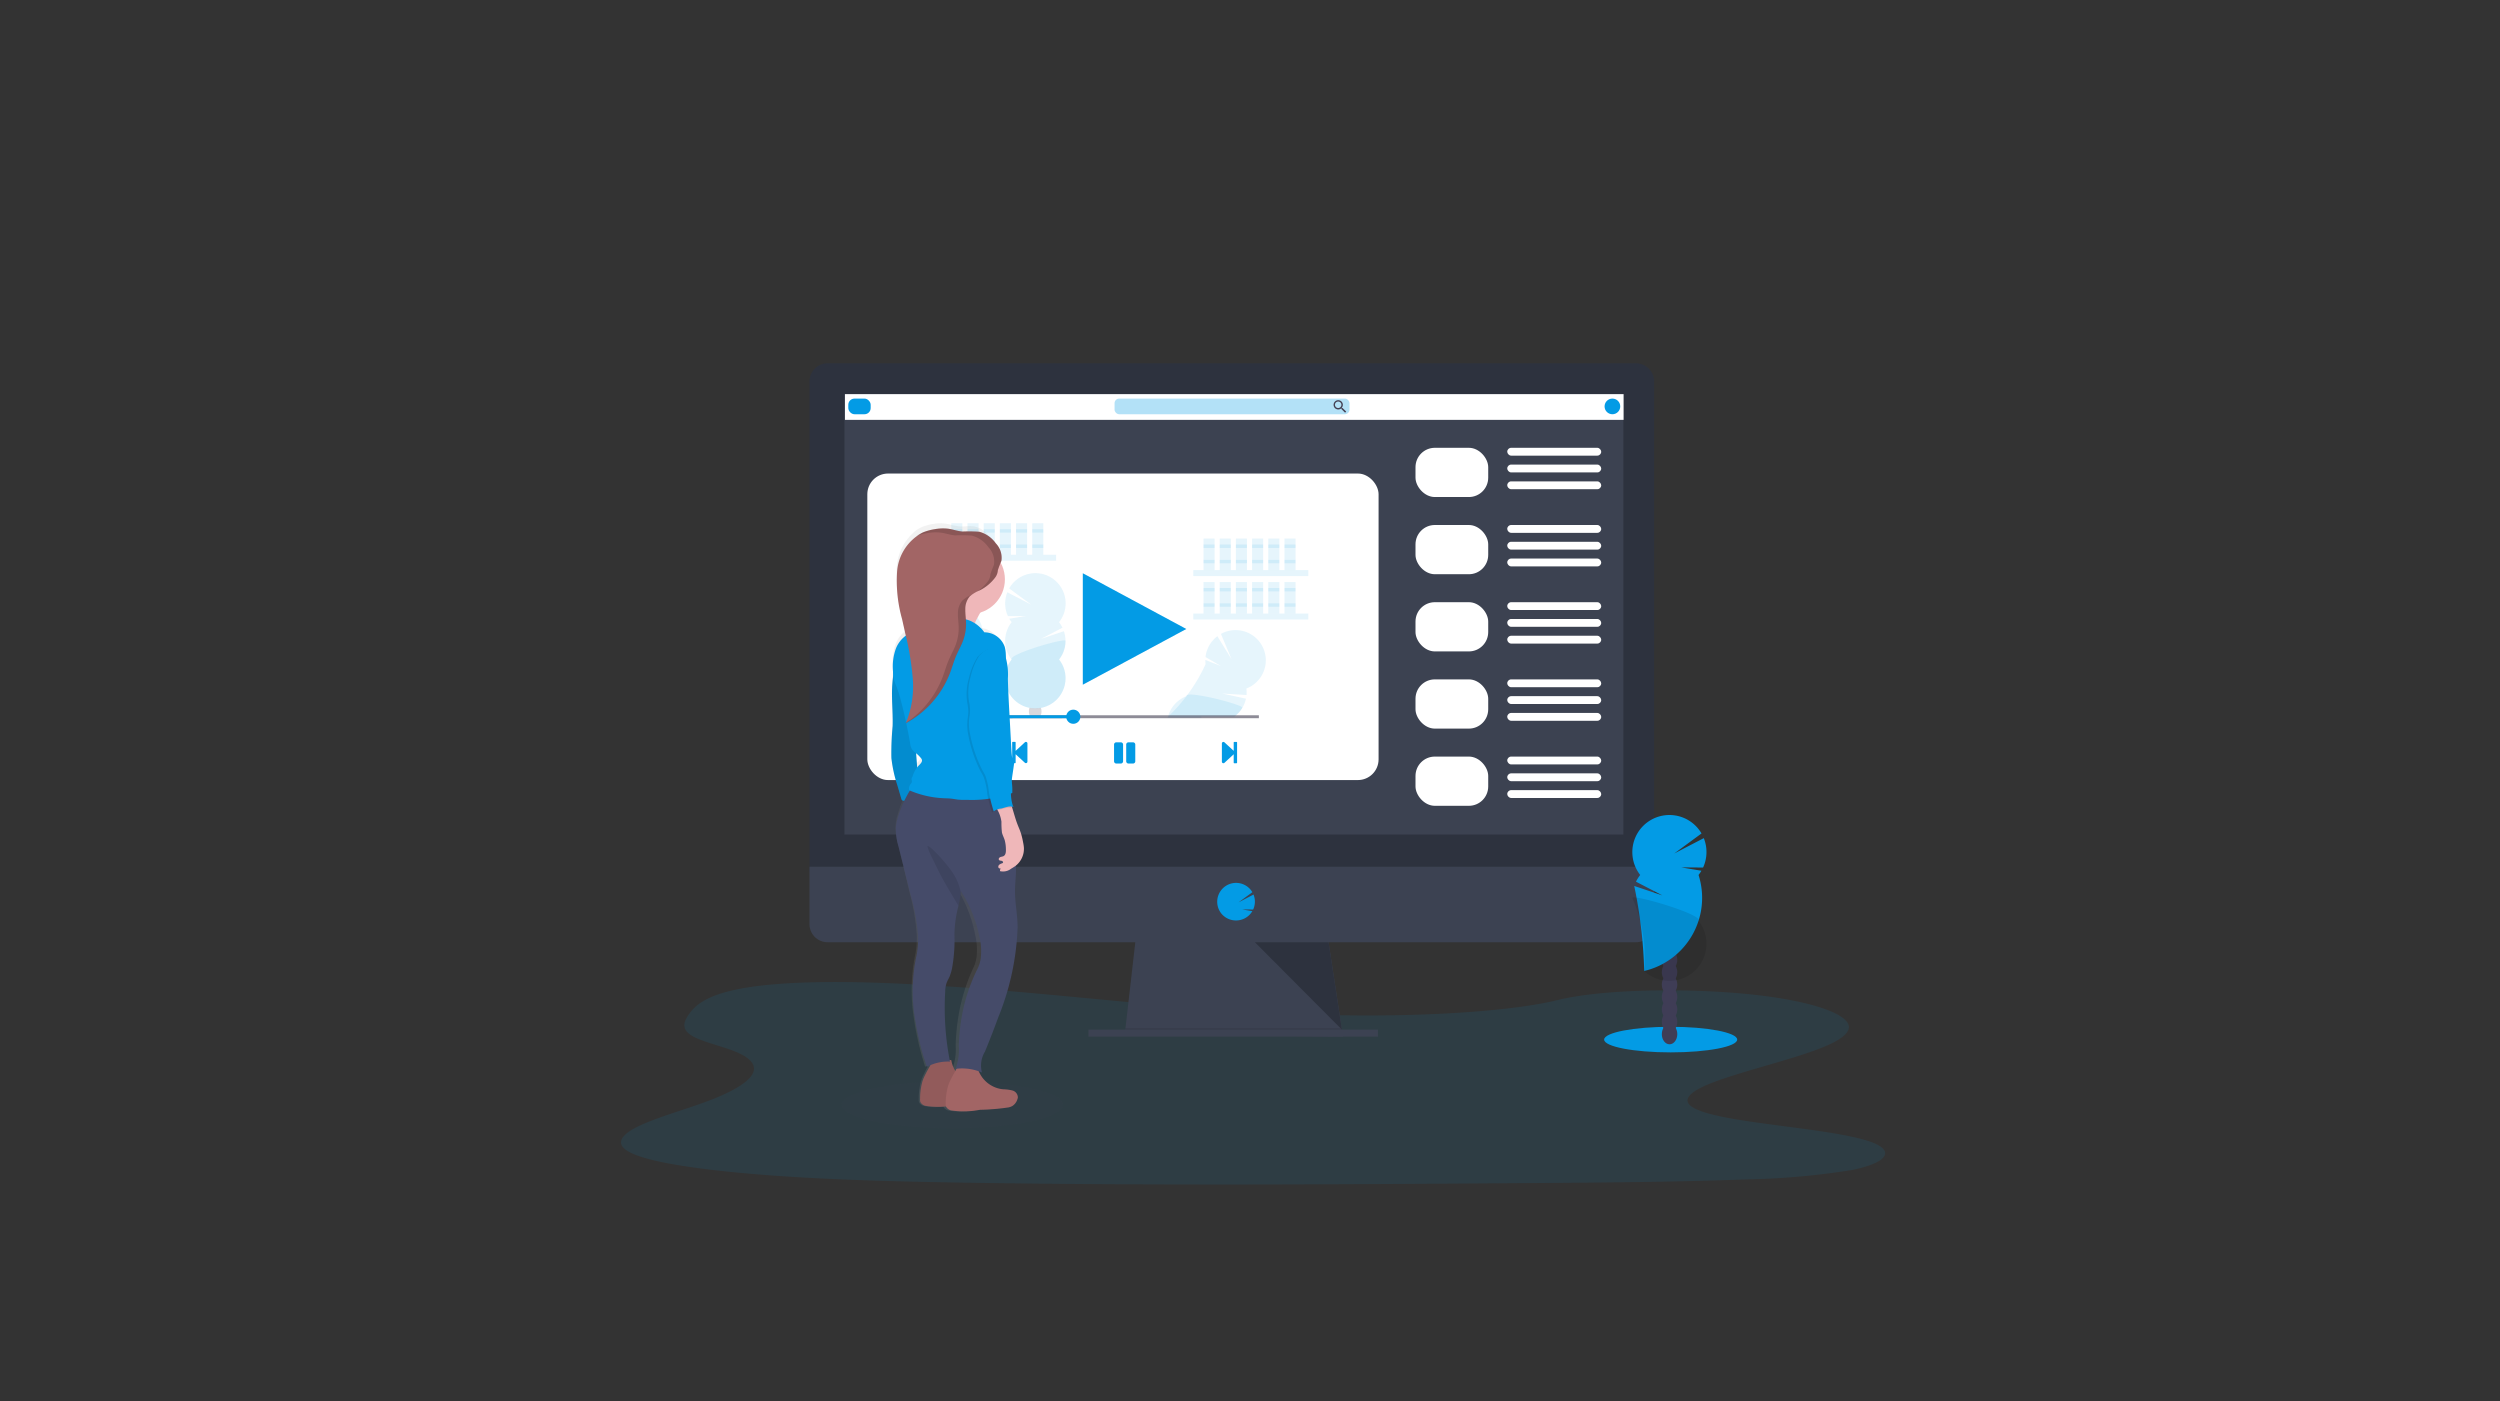 <svg xmlns="http://www.w3.org/2000/svg" id="Training" width="314" height="176" viewBox="0 0 314 176">
    <rect x="0" y="0" width="314" height="176" fill="#333333" stroke="none"/>
    <defs>
        <style>
            .cls-1{fill:none}.cls-2,.cls-7,.cls-9{fill:#039be5}.cls-14,.cls-15,.cls-2,.cls-4{opacity:.1}.cls-14,.cls-3{fill:#3c4252}.cls-5{fill:#2d323e}.cls-6{fill:#3c4251}.cls-8{fill:#fff}.cls-9{opacity:.3}.cls-10,.cls-12{fill:#444053}.cls-11,.cls-13{fill:#3f3d56}.cls-11{opacity:.2}.cls-12{opacity:.6}.cls-16{fill:url(#linear-gradient)}.cls-17{fill:#a26565}.cls-18{fill:#454b69}.cls-19{fill:#efb7b9}.cls-20{opacity:.15}
        </style>
        <linearGradient id="linear-gradient" x1=".5" x2=".5" y1="1" gradientUnits="objectBoundingBox">
            <stop offset="0" stop-color="gray" stop-opacity=".251"/>
            <stop offset=".54" stop-color="gray" stop-opacity=".122"/>
            <stop offset="1" stop-color="gray" stop-opacity=".102"/>
        </linearGradient>
    </defs>
    <path id="Surface" d="M0 0h314v176H0z" class="cls-1"/>
    <g id="Training-2" data-name="Training" transform="translate(74.999 21.091)">
        <path id="Path_4902" d="M127.253 38.418c-10.179-.084-19.874-.871-29.131-1.732s-18.428-1.814-28.362-2.27c-6.391-.293-13.7-.334-18.847.485-4.956.789-6.556 2.152-7.416 3.415-.648.951-1.029 1.951.745 2.842 1.232.618 3.42 1.137 4.933 1.729 5.262 2.06 1.546 4.6-4.162 6.611-2.67.944-5.779 1.844-7.843 2.848s-3.02 2.155-1.214 3.179 6.057 1.778 10.679 2.315c9.388 1.09 20.45 1.4 31.237 1.578 23.88.389 47.887.221 71.829.053 8.861-.063 17.759-.126 26.477-.454a94.7 94.7 0 0 0 13.349-1.169c4.461-.886 5.567-2.386 2.577-3.5-5.013-1.863-18.878-2.325-22.382-4.325-1.929-1.1.052-2.326 2.855-3.347 6.014-2.19 16.094-4.11 16.625-6.613.365-1.719-4.481-3.44-11.973-4.253-7.855-.853-18.744-.745-24.539.666-5.965 1.458-16.45 2.017-25.437 1.942z" class="cls-2" data-name="Path 4902" transform="translate(-32 68.029)"/>
        <path id="Path_4903" d="M496.58 678.536l-27.4-.351.08-.7 1.325-11.592h24.063l1.77 11.592.135.878z" class="cls-3" data-name="Path 4903" transform="translate(-402.9 -569.427)"/>
        <path id="Path_4904" d="M496.553 749.268H482.88l-13.7-.176.08-.7h27.158z" class="cls-4" data-name="Path 4904" transform="translate(-402.9 -640.335)"/>
        <path id="Rectangle_1993" d="M0 0h36.358v.878H0z" class="cls-3" data-name="Rectangle 1993" transform="translate(61.713 108.231)"/>
        <path id="Path_4905" d="M328.387 190.537a2.286 2.286 0 0 0-2.275-2.3H224.576a2.286 2.286 0 0 0-2.276 2.3v61.545h106.087z" class="cls-5" data-name="Path 4905" transform="translate(-195.627 -163.701)"/>
        <path id="Path_4906" d="M222.3 638.24v7.208a2.276 2.276 0 0 0 2.276 2.276h101.536a2.276 2.276 0 0 0 2.275-2.276v-7.208z" class="cls-3" data-name="Path 4906" transform="translate(-195.628 -550.47)"/>
        <path id="Rectangle_1994" d="M0 0h97.832v55.327H0z" class="cls-6" data-name="Rectangle 1994" transform="translate(31.063 28.403)"/>
        <path id="Path_4907" d="M589.081 657.337a2.373 2.373 0 0 0 1.866-.9 2.4 2.4 0 0 0 .184-.271l-1.3-.214 1.405.011a2.368 2.368 0 0 0 .045-1.88l-1.887.984 1.741-1.279a2.37 2.37 0 1 0-3.916 2.653 2.371 2.371 0 0 0 1.862.896z" class="cls-7" data-name="Path 4907" transform="translate(-508.838 -562.818)"/>
        <path id="Path_4908" d="M585.43 671.52l10.93 10.977-1.676-10.977z" class="cls-5" data-name="Path 4908" transform="translate(-502.815 -574.266)"/>
        <rect id="Rectangle_1995" width="64.214" height="38.5" class="cls-8" data-name="Rectangle 1995" rx="2.6" transform="translate(33.937 38.385)"/>
        <path id="Rectangle_1996" d="M0 0h97.797v3.232H0z" class="cls-8" data-name="Rectangle 1996" transform="translate(31.127 28.409)"/>
        <rect id="Rectangle_1997" width="2.81" height="1.967" class="cls-7" data-name="Rectangle 1997" rx=".78" transform="translate(31.548 28.971)"/>
        <rect id="Rectangle_1998" width="29.508" height="1.967" class="cls-9" data-name="Rectangle 1998" rx=".58" transform="translate(64.99 28.971)"/>
        <path id="Path_4909" d="M691.911 222.212h-.072l-.027-.022a.6.6 0 0 0 .141-.382.582.582 0 1 0-.58.586.6.6 0 0 0 .382-.141l.027.023v.073l.45.45.141-.141zm-.539 0a.406.406 0 1 1 .4-.4.4.4 0 0 1-.4.4z" class="cls-10" data-name="Path 4909" transform="translate(-598.289 -192.056)"/>
        <circle id="Ellipse_483" cx=".984" cy=".984" r=".984" class="cls-7" data-name="Ellipse 483" transform="translate(126.535 28.971)"/>
        <rect id="Rectangle_1999" width="9.133" height="6.183" class="cls-8" data-name="Rectangle 1999" rx="2.43" transform="translate(102.788 35.153)"/>
        <rect id="Rectangle_2000" width="11.803" height=".984" class="cls-8" data-name="Rectangle 2000" rx=".492" transform="translate(114.31 35.153)"/>
        <rect id="Rectangle_2001" width="11.803" height=".984" class="cls-8" data-name="Rectangle 2001" rx=".492" transform="translate(114.31 37.261)"/>
        <rect id="Rectangle_2002" width="11.803" height=".984" class="cls-8" data-name="Rectangle 2002" rx=".492" transform="translate(114.31 39.369)"/>
        <rect id="Rectangle_2003" width="9.133" height="6.183" class="cls-8" data-name="Rectangle 2003" rx="2.43" transform="translate(102.788 44.849)"/>
        <rect id="Rectangle_2004" width="11.803" height=".984" class="cls-8" data-name="Rectangle 2004" rx=".492" transform="translate(114.31 44.849)"/>
        <rect id="Rectangle_2005" width="11.803" height=".984" class="cls-8" data-name="Rectangle 2005" rx=".492" transform="translate(114.31 46.956)"/>
        <rect id="Rectangle_2006" width="11.803" height=".984" class="cls-8" data-name="Rectangle 2006" rx=".492" transform="translate(114.31 49.064)"/>
        <rect id="Rectangle_2007" width="9.133" height="6.183" class="cls-8" data-name="Rectangle 2007" rx="2.43" transform="translate(102.788 54.544)"/>
        <rect id="Rectangle_2008" width="11.803" height=".984" class="cls-8" data-name="Rectangle 2008" rx=".492" transform="translate(114.31 54.544)"/>
        <rect id="Rectangle_2009" width="11.803" height=".984" class="cls-8" data-name="Rectangle 2009" rx=".492" transform="translate(114.31 56.652)"/>
        <rect id="Rectangle_2010" width="11.803" height=".984" class="cls-8" data-name="Rectangle 2010" rx=".492" transform="translate(114.31 58.759)"/>
        <rect id="Rectangle_2011" width="9.133" height="6.183" class="cls-8" data-name="Rectangle 2011" rx="2.43" transform="translate(102.788 64.239)"/>
        <rect id="Rectangle_2012" width="11.803" height=".984" class="cls-8" data-name="Rectangle 2012" rx=".492" transform="translate(114.31 64.239)"/>
        <rect id="Rectangle_2013" width="11.803" height=".984" class="cls-8" data-name="Rectangle 2013" rx=".492" transform="translate(114.31 66.347)"/>
        <rect id="Rectangle_2014" width="11.803" height=".984" class="cls-8" data-name="Rectangle 2014" rx=".492" transform="translate(114.31 68.455)"/>
        <rect id="Rectangle_2015" width="9.133" height="6.183" class="cls-8" data-name="Rectangle 2015" rx="2.43" transform="translate(102.788 73.935)"/>
        <rect id="Rectangle_2016" width="11.803" height=".984" class="cls-8" data-name="Rectangle 2016" rx=".492" transform="translate(114.31 73.935)"/>
        <rect id="Rectangle_2017" width="11.803" height=".984" class="cls-8" data-name="Rectangle 2017" rx=".492" transform="translate(114.31 76.042)"/>
        <rect id="Rectangle_2018" width="11.803" height=".984" class="cls-8" data-name="Rectangle 2018" rx=".492" transform="translate(114.31 78.15)"/>
        <path id="Rectangle_2019" d="M0 0h14.449v.749H0z" class="cls-2" data-name="Rectangle 2019" transform="translate(43.2 48.588)"/>
        <path id="Rectangle_2020" d="M0 0h1.391v3.96H0z" class="cls-2" data-name="Rectangle 2020" transform="translate(44.484 44.628)"/>
        <path id="Rectangle_2021" d="M0 0h1.391v3.96H0z" class="cls-2" data-name="Rectangle 2021" transform="translate(46.517 44.628)"/>
        <path id="Rectangle_2022" d="M0 0h1.391v3.96H0z" class="cls-2" data-name="Rectangle 2022" transform="translate(48.55 44.628)"/>
        <path id="Rectangle_2023" d="M0 0h1.391v3.96H0z" class="cls-2" data-name="Rectangle 2023" transform="translate(50.583 44.628)"/>
        <path id="Rectangle_2024" d="M0 0h1.391v3.96H0z" class="cls-2" data-name="Rectangle 2024" transform="translate(52.617 44.628)"/>
        <path id="Rectangle_2025" d="M0 0h1.391v3.96H0z" class="cls-2" data-name="Rectangle 2025" transform="translate(54.651 44.628)"/>
        <path id="Rectangle_2026" d="M0 0h1.391v.429H0z" class="cls-2" data-name="Rectangle 2026" transform="translate(44.484 45.377)"/>
        <path id="Rectangle_2027" d="M0 0h1.391v.429H0z" class="cls-2" data-name="Rectangle 2027" transform="translate(46.517 45.377)"/>
        <path id="Rectangle_2028" d="M0 0h1.391v.429H0z" class="cls-2" data-name="Rectangle 2028" transform="translate(48.55 45.377)"/>
        <path id="Rectangle_2029" d="M0 0h1.391v.429H0z" class="cls-2" data-name="Rectangle 2029" transform="translate(50.583 45.377)"/>
        <path id="Rectangle_2030" d="M0 0h1.391v.429H0z" class="cls-2" data-name="Rectangle 2030" transform="translate(52.617 45.377)"/>
        <path id="Rectangle_2031" d="M0 0h1.391v.429H0z" class="cls-2" data-name="Rectangle 2031" transform="translate(54.651 45.377)"/>
        <path id="Rectangle_2032" d="M0 0h1.391v.429H0z" class="cls-2" data-name="Rectangle 2032" transform="translate(44.484 47.303)"/>
        <path id="Rectangle_2033" d="M0 0h1.391v.429H0z" class="cls-2" data-name="Rectangle 2033" transform="translate(46.517 47.303)"/>
        <path id="Rectangle_2034" d="M0 0h1.391v.429H0z" class="cls-2" data-name="Rectangle 2034" transform="translate(48.55 47.303)"/>
        <path id="Rectangle_2035" d="M0 0h1.391v.429H0z" class="cls-2" data-name="Rectangle 2035" transform="translate(50.583 47.303)"/>
        <path id="Rectangle_2036" d="M0 0h1.391v.429H0z" class="cls-2" data-name="Rectangle 2036" transform="translate(52.617 47.303)"/>
        <path id="Rectangle_2037" d="M0 0h1.391v.429H0z" class="cls-2" data-name="Rectangle 2037" transform="translate(54.651 47.303)"/>
        <path id="Rectangle_2038" d="M0 0h14.449v.749H0z" class="cls-2" data-name="Rectangle 2038" transform="translate(74.878 50.514)"/>
        <path id="Rectangle_2039" d="M0 0h1.391v3.96H0z" class="cls-2" data-name="Rectangle 2039" transform="translate(76.162 46.554)"/>
        <path id="Rectangle_2040" d="M0 0h1.391v3.96H0z" class="cls-2" data-name="Rectangle 2040" transform="translate(78.196 46.554)"/>
        <path id="Rectangle_2041" d="M0 0h1.391v3.96H0z" class="cls-2" data-name="Rectangle 2041" transform="translate(80.229 46.554)"/>
        <path id="Rectangle_2042" d="M0 0h1.391v3.96H0z" class="cls-2" data-name="Rectangle 2042" transform="translate(82.263 46.554)"/>
        <path id="Rectangle_2043" d="M0 0h1.391v3.96H0z" class="cls-2" data-name="Rectangle 2043" transform="translate(84.297 46.554)"/>
        <path id="Rectangle_2044" d="M0 0h1.391v3.96H0z" class="cls-2" data-name="Rectangle 2044" transform="translate(86.33 46.554)"/>
        <path id="Rectangle_2045" d="M0 0h1.391v.429H0z" class="cls-2" data-name="Rectangle 2045" transform="translate(76.162 47.303)"/>
        <path id="Rectangle_2046" d="M0 0h1.391v.429H0z" class="cls-2" data-name="Rectangle 2046" transform="translate(78.196 47.303)"/>
        <path id="Rectangle_2047" d="M0 0h1.391v.429H0z" class="cls-2" data-name="Rectangle 2047" transform="translate(80.229 47.303)"/>
        <path id="Rectangle_2048" d="M0 0h1.391v.429H0z" class="cls-2" data-name="Rectangle 2048" transform="translate(82.263 47.303)"/>
        <path id="Rectangle_2049" d="M0 0h1.391v.429H0z" class="cls-2" data-name="Rectangle 2049" transform="translate(84.297 47.303)"/>
        <path id="Rectangle_2050" d="M0 0h1.391v.429H0z" class="cls-2" data-name="Rectangle 2050" transform="translate(86.33 47.303)"/>
        <path id="Rectangle_2051" d="M0 0h1.391v.429H0z" class="cls-2" data-name="Rectangle 2051" transform="translate(76.162 49.23)"/>
        <path id="Rectangle_2052" d="M0 0h1.391v.429H0z" class="cls-2" data-name="Rectangle 2052" transform="translate(78.196 49.23)"/>
        <path id="Rectangle_2053" d="M0 0h1.391v.429H0z" class="cls-2" data-name="Rectangle 2053" transform="translate(80.229 49.23)"/>
        <path id="Rectangle_2054" d="M0 0h1.391v.429H0z" class="cls-2" data-name="Rectangle 2054" transform="translate(82.263 49.23)"/>
        <path id="Rectangle_2055" d="M0 0h1.391v.429H0z" class="cls-2" data-name="Rectangle 2055" transform="translate(84.297 49.23)"/>
        <path id="Rectangle_2056" d="M0 0h1.391v.429H0z" class="cls-2" data-name="Rectangle 2056" transform="translate(86.33 49.23)"/>
        <path id="Rectangle_2057" d="M0 0h14.449v.749H0z" class="cls-2" data-name="Rectangle 2057" transform="translate(74.878 55.972)"/>
        <path id="Rectangle_2058" d="M0 0h1.391v3.96H0z" class="cls-2" data-name="Rectangle 2058" transform="translate(76.162 52.012)"/>
        <path id="Rectangle_2059" d="M0 0h1.391v3.96H0z" class="cls-2" data-name="Rectangle 2059" transform="translate(78.196 52.012)"/>
        <path id="Rectangle_2060" d="M0 0h1.391v3.96H0z" class="cls-2" data-name="Rectangle 2060" transform="translate(80.229 52.012)"/>
        <path id="Rectangle_2061" d="M0 0h1.391v3.96H0z" class="cls-2" data-name="Rectangle 2061" transform="translate(82.263 52.012)"/>
        <path id="Rectangle_2062" d="M0 0h1.391v3.96H0z" class="cls-2" data-name="Rectangle 2062" transform="translate(84.297 52.012)"/>
        <path id="Rectangle_2063" d="M0 0h1.391v3.96H0z" class="cls-2" data-name="Rectangle 2063" transform="translate(86.33 52.012)"/>
        <path id="Rectangle_2064" d="M0 0h1.391v.429H0z" class="cls-2" data-name="Rectangle 2064" transform="translate(76.162 52.761)"/>
        <path id="Rectangle_2065" d="M0 0h1.391v.429H0z" class="cls-2" data-name="Rectangle 2065" transform="translate(78.196 52.761)"/>
        <path id="Rectangle_2066" d="M0 0h1.391v.429H0z" class="cls-2" data-name="Rectangle 2066" transform="translate(80.229 52.761)"/>
        <path id="Rectangle_2067" d="M0 0h1.391v.429H0z" class="cls-2" data-name="Rectangle 2067" transform="translate(82.263 52.761)"/>
        <path id="Rectangle_2068" d="M0 0h1.391v.429H0z" class="cls-2" data-name="Rectangle 2068" transform="translate(84.297 52.761)"/>
        <path id="Rectangle_2069" d="M0 0h1.391v.429H0z" class="cls-2" data-name="Rectangle 2069" transform="translate(86.33 52.761)"/>
        <path id="Rectangle_2070" d="M0 0h1.391v.429H0z" class="cls-2" data-name="Rectangle 2070" transform="translate(76.162 54.687)"/>
        <path id="Rectangle_2071" d="M0 0h1.391v.429H0z" class="cls-2" data-name="Rectangle 2071" transform="translate(78.196 54.687)"/>
        <path id="Rectangle_2072" d="M0 0h1.391v.429H0z" class="cls-2" data-name="Rectangle 2072" transform="translate(80.229 54.687)"/>
        <path id="Rectangle_2073" d="M0 0h1.391v.429H0z" class="cls-2" data-name="Rectangle 2073" transform="translate(82.263 54.687)"/>
        <path id="Rectangle_2074" d="M0 0h1.391v.429H0z" class="cls-2" data-name="Rectangle 2074" transform="translate(84.297 54.687)"/>
        <path id="Rectangle_2075" d="M0 0h1.391v.429H0z" class="cls-2" data-name="Rectangle 2075" transform="translate(86.33 54.687)"/>
        <path id="Path_4910" d="M398.015 381.971a4 4 0 0 1-.3-.434l2.081-.341-2.248.017a3.8 3.8 0 0 1-.073-3l3.014 1.563-2.784-2.046a3.794 3.794 0 1 1 6.263 4.243 3.688 3.688 0 0 1 .433.691l-2.7 1.405 2.879-.965a3.794 3.794 0 0 1-.611 3.556 3.794 3.794 0 1 1-5.958 0 3.794 3.794 0 0 1 0-4.689z" class="cls-2" data-name="Path 4910" transform="translate(-345.952 -324.915)"/>
        <path id="Path_4911" d="M404.783 436a3.779 3.779 0 0 1-.812 2.341 3.794 3.794 0 1 1-5.957 0c-.514-.641 6.769-2.769 6.769-2.341z" class="cls-2" data-name="Path 4911" transform="translate(-345.95 -376.598)"/>
        <path id="Path_4912" d="M419.856 497.271q.01.015.018.031h-1.287c.007-.01.011-.021.018-.031a1.246 1.246 0 0 1-.166-.634 1.3 1.3 0 0 1 .077-.447c.072.011.16.024.263.035a4.513 4.513 0 0 0 .9 0q.129-.013.266-.034a.014.014 0 0 0 0 .007 1.264 1.264 0 0 1 .076.44 1.247 1.247 0 0 1-.165.633z" class="cls-11" data-name="Path 4912" transform="translate(-364.207 -428.38)"/>
        <path id="Path_4913" d="M333.542 418.283h-7.166a1.86 1.86 0 0 1-.042-.126 3.772 3.772 0 0 1 .083-2.479 3.794 3.794 0 0 1-1.384-4.481 3.63 3.63 0 0 1-.409-.327l1.886-.94-2.144.68a3.794 3.794 0 0 1-.955-2.848l3.346.6-3.263-1.134a3.794 3.794 0 1 1 7.235 2.206 3.839 3.839 0 0 1 .622.541l-2.167 2.137 2.466-1.773a3.794 3.794 0 0 1 .467 3.583 3.794 3.794 0 0 1 1.425 4.361z" class="cls-2" data-name="Path 4913" transform="translate(-282.518 -349.362)"/>
        <path id="Path_4914" d="M350.468 462.064H343.3a1.716 1.716 0 0 1-.042-.127 3.772 3.772 0 0 1 .083-2.479c-.674-.466 5.653-4.647 5.778-4.239a10.168 10.168 0 0 0 1.348 6.844z" class="cls-2" data-name="Path 4914" transform="translate(-299.444 -393.142)"/>
        <path id="Path_4915" d="M554.377 432.479a3.78 3.78 0 0 1-1.9 1.6 3.858 3.858 0 0 1 .015.815l-3.036-.183 2.966.643a3.792 3.792 0 0 1-.452 1.147 3.734 3.734 0 0 1-1.012 1.11h-4.134v.108h-4.214c.008-.037.017-.072.027-.108a21.152 21.152 0 0 0 4.718-6.6 3.857 3.857 0 0 1-.031-.524l1.96.774-1.939-1.14a3.794 3.794 0 0 1 1.488-2.611l1.786 2.892-1.339-3.184a3.794 3.794 0 0 1 5.1 5.261z" class="cls-2" data-name="Path 4915" transform="translate(-470.93 -368.692)"/>
        <path id="Path_4916" d="M551.971 486.017a3.733 3.733 0 0 1-1.012 1.11h-4.134v.108h-4.215c.008-.037.017-.072.027-.108a3.794 3.794 0 0 1 2.311-2.573c-.035-.281.781-.239 1.87-.056 2.135.358 5.298 1.277 5.153 1.519z" class="cls-2" data-name="Path 4916" transform="translate(-470.93 -418.206)"/>
        <path id="Path_4927" d="M403.49 529.263v-2.536a.072.072 0 0 1 .072-.072h.288a.072.072 0 0 1 .072.072v1.055l1.169-1.083a.191.191 0 0 1 .313.141v2.3a.191.191 0 0 1-.313.141l-1.169-1.076v1.05a.072.072 0 0 1-.072.072h-.288a.072.072 0 0 1-.072-.064z" class="cls-7" data-name="Path 4927" transform="translate(-351.358 -454.564)"/>
        <path id="Path_4928" d="M592.84 526.755v2.536a.071.071 0 0 1-.073.072h-.281a.072.072 0 0 1-.072-.072v-1.055l-1.169 1.082a.192.192 0 0 1-.315-.141v-2.306a.192.192 0 0 1 .315-.14l1.169 1.076v-1.048a.072.072 0 0 1 .072-.072h.281a.072.072 0 0 1 .073.068z" class="cls-7" data-name="Path 4928" transform="translate(-512.461 -454.592)"/>
        <path id="Path_4929" d="M495.393 529.721h-.572a.281.281 0 0 1-.281-.281v-2.1a.281.281 0 0 1 .281-.281h.572a.281.281 0 0 1 .281.281v2.1a.281.281 0 0 1-.281.281zm1.813-.281v-2.1a.281.281 0 0 0-.281-.281h-.577a.281.281 0 0 0-.281.281v2.1a.281.281 0 0 0 .281.281h.572a.281.281 0 0 0 .287-.281z" class="cls-7" data-name="Path 4929" transform="translate(-429.614 -454.913)"/>
        <path id="Rectangle_2076" d="M0 0h33.723v.375H0z" class="cls-12" data-name="Rectangle 2076" transform="translate(49.393 68.744)"/>
        <circle id="Ellipse_485" cx=".889" cy=".889" r=".889" class="cls-7" data-name="Ellipse 485" transform="translate(58.917 68.042)"/>
        <path id="Rectangle_2077" d="M0 0h10.413v.375H0z" class="cls-7" data-name="Rectangle 2077" transform="translate(49.393 68.744)"/>
        <ellipse id="Ellipse_486" cx="8.356" cy="1.607" class="cls-7" data-name="Ellipse 486" rx="8.356" ry="1.607" transform="translate(126.48 107.874)"/>
        <ellipse id="Ellipse_487" cx=".972" cy="1.273" class="cls-13" data-name="Ellipse 487" rx=".972" ry="1.273" transform="translate(133.725 107.526)"/>
        <ellipse id="Ellipse_488" cx=".972" cy="1.273" class="cls-13" data-name="Ellipse 488" rx=".972" ry="1.273" transform="translate(133.725 105.969)"/>
        <ellipse id="Ellipse_489" cx=".972" cy="1.273" class="cls-13" data-name="Ellipse 489" rx=".972" ry="1.273" transform="translate(133.725 104.413)"/>
        <ellipse id="Ellipse_490" cx=".972" cy="1.273" class="cls-13" data-name="Ellipse 490" rx=".972" ry="1.273" transform="translate(133.725 102.856)"/>
        <ellipse id="Ellipse_491" cx=".972" cy="1.273" class="cls-13" data-name="Ellipse 491" rx=".972" ry="1.273" transform="translate(133.725 101.299)"/>
        <ellipse id="Ellipse_492" cx=".972" cy="1.273" class="cls-13" data-name="Ellipse 492" rx=".972" ry="1.273" transform="translate(133.725 99.743)"/>
        <ellipse id="Ellipse_493" cx=".972" cy="1.273" class="cls-13" data-name="Ellipse 493" rx=".972" ry="1.273" transform="translate(133.725 98.186)"/>
        <path id="Path_4930" d="M966.09 599.49a4.846 4.846 0 0 0 .363-.534l-2.557-.422 2.765.021a4.674 4.674 0 0 0 .089-3.693l-3.707 1.925 3.42-2.514a4.661 4.661 0 1 0-7.7 5.216 4.763 4.763 0 0 0-.531.843l3.319 1.724-3.538-1.187a59.592 59.592 0 0 1 1.252 10.678 9.433 9.433 0 0 0 6.824-12.064z" class="cls-7" data-name="Path 4930" transform="translate(-827.752 -510.683)"/>
        <path id="Path_4931" d="M957.78 665.711a18.545 18.545 0 0 1 1.5 9.183 4.659 4.659 0 0 0 6.824-6.3c.622-.794-8.324-3.406-8.324-2.883z" class="cls-4" data-name="Path 4931" transform="translate(-827.763 -574.022)"/>
        <ellipse id="Ellipse_494" cx="13.911" cy="2.951" class="cls-14" data-name="Ellipse 494" rx="13.911" ry="2.951" transform="translate(30.721 114.722)"/>
        <g id="Group_899" data-name="Group 899" transform="translate(36.934 44.628)">
            <path id="Path_4932" d="M292.112 518.41a4.694 4.694 0 0 0-1.123-.151 3.476 3.476 0 0 1-2.066-1 3.784 3.784 0 0 1-.826-1.262c.119.043.238.088.361.137a3.57 3.57 0 0 1 .35-2.637q.844-2.163 1.6-4.35a35.15 35.15 0 0 0 2.32-11.464c0-1.42-.261-2.763-.312-4.182-.038-1.053.124-2.1.117-3.158 0-.148 0-.294-.011-.442a2.8 2.8 0 0 0 .95-2.282 5.487 5.487 0 0 0-.1-.663 10.747 10.747 0 0 0-.252-1.128c-.119-.391-.281-.766-.42-1.148-.269-.741-.451-1.512-.68-2.266a.782.782 0 0 1 .245.067.527.527 0 0 1-.115-.236 5.844 5.844 0 0 1-.216-1.473l.153-.068a3.832 3.832 0 0 0-.074-1.458c.087-.773.222-1.552.3-2.322.031-.288.018-.651-.247-.721-.054-.413-.076-.831-.1-1.247q-.114-2.179-.225-4.357a135.865 135.865 0 0 1-.18-4.375 12.773 12.773 0 0 0-.25-2.772 3.351 3.351 0 0 0-.128-1.262 2.586 2.586 0 0 0-2.433-1.844 4.847 4.847 0 0 0-1.152-1.164c.211-.472.463-.959.671-1.341a4.37 4.37 0 0 0 2.927-4.2 4.585 4.585 0 0 0-.5-2.089 2.256 2.256 0 0 0 .079-.243 2 2 0 0 0-.081-1.17 3.427 3.427 0 0 0-.18-.418c-.047-.09-.1-.18-.15-.267l-.092-.139a2.6 2.6 0 0 0-.18-.245 5.962 5.962 0 0 0-.411-.494 4.059 4.059 0 0 0-.591-.526 2.606 2.606 0 0 0-.973-.449 2.963 2.963 0 0 0-.618-.056c-.124 0-.251 0-.375.011-.252.014-.5.032-.754.031a1.665 1.665 0 0 1-.25-.013 9.135 9.135 0 0 1-1.305-.272l-.216-.045a3.358 3.358 0 0 0-.22-.036 4.142 4.142 0 0 0-.6-.036h-.2a5.5 5.5 0 0 0-.6.061l-.2.031a5.7 5.7 0 0 0-1.451.431 3.02 3.02 0 0 0-.18.09l-.036.02c-.049.025-.1.052-.144.081l-.027.016-.153.1-.013.009a6.457 6.457 0 0 0-2.491 4.6 18.973 18.973 0 0 0 .6 6.078l.379 1.8.05.242a3.965 3.965 0 0 0-1.188 1.648 7.033 7.033 0 0 0-.341 2.854c0 .2.011.4.031.595-.045.375-.085.752-.11 1.13-.114 1.749.1 3.506.043 5.258a38.462 38.462 0 0 0-.148 4.045 18.256 18.256 0 0 0 .721 3.492l.454 1.637a.433.433 0 0 0 .114.225.342.342 0 0 0 .254.052 15.349 15.349 0 0 0-.739 2.069 6.4 6.4 0 0 0-.267 1.33 8.129 8.129 0 0 0 .323 2.448q.432 1.8.862 3.62l.6 2.54a27.071 27.071 0 0 1 .869 5.067 11.009 11.009 0 0 1-.18 2.576 22.444 22.444 0 0 0-.224 7.721 37.855 37.855 0 0 0 1.458 6.383c.146-.078.294-.15.445-.216l-.063.117q-.312.541-.577 1.109a6.321 6.321 0 0 0-.308.759 8.541 8.541 0 0 0-.3 2.248 1.1 1.1 0 0 0 .038.434.9.9 0 0 0 .649.487 5.926 5.926 0 0 0 2.4.038.3.3 0 0 0 .016.052.9.9 0 0 0 .649.487 9.367 9.367 0 0 0 3.438-.09 24.039 24.039 0 0 0 3.382-.294 1.607 1.607 0 0 0 .469-.18 1.534 1.534 0 0 0 .591-.82 1.052 1.052 0 0 0 .069-.269.914.914 0 0 0-.631-.886zm-3.812-16.694a4.54 4.54 0 0 1-.361 1.222 23.327 23.327 0 0 0-1.849 5.8 26.889 26.889 0 0 0-.409 4.011 7.225 7.225 0 0 1-.393 2.92l.15-.023c-.047.086-.092.18-.135.249l-.022.04a3.907 3.907 0 0 1-.492-1.381c0-.016-.081-.029-.205-.036a37.3 37.3 0 0 1-.526-8.633 3.992 3.992 0 0 1 .144-1.036c.092-.29.247-.555.361-.836a6.143 6.143 0 0 0 .36-1.467 20.837 20.837 0 0 0 .227-3.879 16.093 16.093 0 0 1 .481-3.659c.115-.579.222-1.159.279-1.739l.011-.117a17.462 17.462 0 0 1 2.214 5.747 8.221 8.221 0 0 1 .165 2.817zm-7.715-26.051l.058.05a3.964 3.964 0 0 1 .479.5.665.665 0 0 1 .151.278c.054.263-.164.487-.342.68a3.037 3.037 0 0 0-.218.263q-.058-.887-.123-1.774z" class="cls-16" data-name="Path 4932" transform="translate(-277.583 -447.178)"/>
            <path id="Path_4933" d="M278.054 542.53l-.2 1.53a26.35 26.35 0 0 0-.169 1.557c-.121 1.734.1 3.475.045 5.213a35.934 35.934 0 0 0-.157 4.009 16.994 16.994 0 0 0 .762 3.461l.476 1.622a.43.43 0 0 0 .119.224.42.42 0 0 0 .3.049l2.113-.191c-.135-.62-.285-1.262-.361-1.9-.058-.5-.092-1-.128-1.5-.112-1.561-.24-3.122-.361-4.687l-.225-2.74a20.663 20.663 0 0 0-.494-3.54 7.048 7.048 0 0 0-1.72-3.107z" class="cls-7" data-name="Path 4933" transform="translate(-277.546 -525.342)"/>
            <path id="Path_4934" d="M278.054 542.53l-.2 1.53a26.35 26.35 0 0 0-.169 1.557c-.121 1.734.1 3.475.045 5.213a35.934 35.934 0 0 0-.157 4.009 16.994 16.994 0 0 0 .762 3.461l.476 1.622a.43.43 0 0 0 .119.224.42.42 0 0 0 .3.049l2.113-.191c-.135-.62-.285-1.262-.361-1.9-.058-.5-.092-1-.128-1.5-.112-1.561-.24-3.122-.361-4.687l-.225-2.74a20.663 20.663 0 0 0-.494-3.54 7.048 7.048 0 0 0-1.72-3.107z" class="cls-4" data-name="Path 4934" transform="translate(-277.546 -525.342)"/>
            <path id="Path_4935" d="M298.309 822.918a6.437 6.437 0 0 0-.325.753 8.114 8.114 0 0 0-.314 2.228 1.081 1.081 0 0 0 .04.431.94.94 0 0 0 .683.481 10.336 10.336 0 0 0 3.605-.088 27.152 27.152 0 0 0 3.551-.29 1.815 1.815 0 0 0 .492-.171 1.533 1.533 0 0 0 .622-.811 1.059 1.059 0 0 0 .07-.267.921.921 0 0 0-.681-.869 5.148 5.148 0 0 0-1.179-.15 3.713 3.713 0 0 1-3.288-3.1 8.169 8.169 0 0 0-2.163.077 1.81 1.81 0 0 0-.517.68q-.319.533-.596 1.096z" class="cls-17" data-name="Path 4935" transform="translate(-294.038 -753.632)"/>
            <path id="Path_4936" d="M298.309 822.918a6.437 6.437 0 0 0-.325.753 8.114 8.114 0 0 0-.314 2.228 1.081 1.081 0 0 0 .04.431.94.94 0 0 0 .683.481 10.336 10.336 0 0 0 3.605-.088 27.152 27.152 0 0 0 3.551-.29 1.815 1.815 0 0 0 .492-.171 1.533 1.533 0 0 0 .622-.811 1.059 1.059 0 0 0 .07-.267.921.921 0 0 0-.681-.869 5.148 5.148 0 0 0-1.179-.15 3.713 3.713 0 0 1-3.288-3.1 8.169 8.169 0 0 0-2.163.077 1.81 1.81 0 0 0-.517.68q-.319.533-.596 1.096z" class="cls-4" data-name="Path 4936" transform="translate(-294.038 -753.632)"/>
            <path id="Path_4937" d="M316.156 826.055a6.127 6.127 0 0 0-.324.752 8.023 8.023 0 0 0-.314 2.228 1.049 1.049 0 0 0 .04.431.94.94 0 0 0 .681.483 10.379 10.379 0 0 0 3.605-.09 27.153 27.153 0 0 0 3.551-.29 1.736 1.736 0 0 0 .492-.18 1.526 1.526 0 0 0 .622-.811 1.059 1.059 0 0 0 .07-.267.923.923 0 0 0-.681-.869 5.23 5.23 0 0 0-1.179-.15 3.715 3.715 0 0 1-3.288-3.1 8.156 8.156 0 0 0-2.163.076 1.8 1.8 0 0 0-.519.68c-.205.364-.407.732-.593 1.107z" class="cls-17" data-name="Path 4937" transform="translate(-308.668 -756.195)"/>
            <path id="Path_4938" d="M296 645.154a32.974 32.974 0 0 1-2.435 11.356q-.79 2.174-1.675 4.31a3.375 3.375 0 0 0-.37 2.614 6.326 6.326 0 0 0-3.319-.463 6.792 6.792 0 0 0 .411-2.884 25.289 25.289 0 0 1 .425-3.975 22.172 22.172 0 0 1 1.945-5.749 4.384 4.384 0 0 0 .377-1.211 7.739 7.739 0 0 0-.16-2.8 16.668 16.668 0 0 0-2.325-5.7l-.011.115a16.8 16.8 0 0 1-.292 1.725 15.088 15.088 0 0 0-.507 3.627 19.609 19.609 0 0 1-.238 3.845 5.846 5.846 0 0 1-.388 1.453c-.124.279-.287.541-.384.831a3.786 3.786 0 0 0-.151 1.028 34.845 34.845 0 0 0 .6 8.786 5.579 5.579 0 0 0-2.906.661 35.787 35.787 0 0 1-1.532-6.327 21.021 21.021 0 0 1 .234-7.654 10.174 10.174 0 0 0 .189-2.551 25.466 25.466 0 0 0-.912-5.024l-.635-2.524-.9-3.589a7.632 7.632 0 0 1-.339-2.426 6.027 6.027 0 0 1 .281-1.319 14.725 14.725 0 0 1 2-4.081 79.164 79.164 0 0 0 10.455-.4.7.7 0 0 1 .49.083.694.694 0 0 1 .2.447l1.3 7.391a18.565 18.565 0 0 1 .37 3.119c0 1.045-.162 2.087-.123 3.131.046 1.417.313 2.747.325 4.155z" class="cls-18" data-name="Path 4938" transform="translate(-280.119 -594.443)"/>
            <path id="Path_4939" d="M306.983 677.919a16.808 16.808 0 0 1-.292 1.725c-.755-1.307-1.57-2.581-2.266-3.921-.18-.344-.35-.694-.521-1.044l-.514-1.045c-.1-.2-.191-.393-.278-.593a4.29 4.29 0 0 1-.323-.9c.252-.047.876.635 1.064.813a14.53 14.53 0 0 1 1.082 1.2 13.154 13.154 0 0 1 1.128 1.478 7.191 7.191 0 0 1 .92 2.287z" class="cls-4" data-name="Path 4939" transform="translate(-298.24 -631.586)"/>
            <path id="Path_4940" d="M307.327 498.1s-1.929 3.073-1.572 3.717-6.075-.571-6.075-.571 3.5-3.073 3.144-4.361 4.503 1.215 4.503 1.215z" class="cls-19" data-name="Path 4940" transform="translate(-295.69 -487.624)"/>
            <circle id="Ellipse_495" cx="4.36" cy="4.36" r="4.36" class="cls-19" data-name="Ellipse 495" transform="translate(5.562 2.686)"/>
            <path id="Path_4941" d="M290.222 513.257a4.426 4.426 0 0 0-1.833-1.475 6.563 6.563 0 0 0-1.3-.321l-1.74-.306a2.215 2.215 0 0 0-1.278.029 2.094 2.094 0 0 0-.541.4 7.212 7.212 0 0 1-1.949 1.5c-.207.088-.424.153-.631.241a3.642 3.642 0 0 0-1.842 1.983 6.617 6.617 0 0 0-.361 2.826 4.973 4.973 0 0 0 .1 1 6.4 6.4 0 0 0 .33.912 16.68 16.68 0 0 1 .6 1.934q.676 2.587 1.125 5.228a1.96 1.96 0 0 0 .218.721 2.587 2.587 0 0 0 .6.579 3.751 3.751 0 0 1 .5.5.653.653 0 0 1 .164.267c.056.26-.18.483-.361.672a3.255 3.255 0 0 0-.815 1.419.571.571 0 0 0-.13.391.685.685 0 0 1 .041.31.7.7 0 0 1-.164.254.96.96 0 0 0-.18.771 12.235 12.235 0 0 0 4.269 1c.36.018.721.018 1.081.061.256.033.508.085.764.115a8.26 8.26 0 0 0 1.118.029 15.1 15.1 0 0 0 5.721-.858 6.638 6.638 0 0 0-.422-2.747c-.361-1.442-.451-2.919-.721-4.373-.18-.993-.451-1.972-.6-2.972a7.267 7.267 0 0 1 .087-3.01c.243-.862.317-1.741.57-2.6a4.456 4.456 0 0 0 .144-2.642 2.717 2.717 0 0 0-2.564-1.838z" class="cls-7" data-name="Path 4941" transform="translate(-278.521 -499.557)"/>
            <path id="Path_4942" d="M294.451 454.869a2.618 2.618 0 0 0-.7-2.208 3.739 3.739 0 0 0-2.075-1.455 17.69 17.69 0 0 0-2.1-.027c-.618-.049-1.213-.272-1.828-.36a5.79 5.79 0 0 0-1.673.063 6.351 6.351 0 0 0-1.523.425 6.04 6.04 0 0 0-3.2 4.867 17.8 17.8 0 0 0 .629 6.024l.4 1.792a35.586 35.586 0 0 1 .939 5.646 11.979 11.979 0 0 1-.88 5.606 12.057 12.057 0 0 0 5.539-6.271c.281-.737.49-1.5.8-2.228.269-.624.613-1.215.851-1.851a6.013 6.013 0 0 0 .38-2.248c-.014-.577-.11-1.15-.094-1.727a2.385 2.385 0 0 1 .562-1.6 4.875 4.875 0 0 1 1.312-.781 5.464 5.464 0 0 0 1.837-1.532 1.681 1.681 0 0 0 .375-.966 12.267 12.267 0 0 1 .449-1.169z" class="cls-17" data-name="Path 4942" transform="translate(-280.608 -450.135)"/>
            <path id="Path_4943" d="M351.387 644.235a11.566 11.566 0 0 0 .061 1.347c.074.332.245.631.346.955a4.538 4.538 0 0 1 .153 1.148c.014.325-.011.721-.3.872-.126.067-.278.067-.409.124s-.243.215-.168.337.206.1.325.126.247.146.18.245a.2.2 0 0 1-.1.067 1.279 1.279 0 0 0-.339.162.346.346 0 0 0-.139.33.2.2 0 0 0 .29.133.9.9 0 0 0-.085.36 1.649 1.649 0 0 0 1.411-.312 5.3 5.3 0 0 0 .541-.346 2.7 2.7 0 0 0 1.053-2.3 5.361 5.361 0 0 0-.1-.658 9.9 9.9 0 0 0-.265-1.119c-.124-.388-.294-.757-.44-1.137-.31-.809-.51-1.657-.791-2.477a.375.375 0 0 0-.135-.214.38.38 0 0 0-.2-.038 3.275 3.275 0 0 0-.939.087 1 1 0 0 0-.573.36c-.085.18.05.332.132.481a4.034 4.034 0 0 1 .491 1.467z" class="cls-19" data-name="Path 4943" transform="translate(-337.539 -606.746)"/>
            <path id="Path_4944" d="M334.177 533.64a1.32 1.32 0 0 1 .231.321 8.071 8.071 0 0 1 .656 3.758c.032 1.442.112 2.884.191 4.335l.236 4.326c.023.413.045.826.1 1.235.278.07.288.431.258.721-.2 1.763-.7 3.578-.18 5.274a.53.53 0 0 0 .121.234 1.408 1.408 0 0 0-.806-.011c-.258.054-.507.15-.766.209a1.628 1.628 0 0 0-.923.36 17.851 17.851 0 0 1-.6-2.329 8.964 8.964 0 0 0-.449-2.131c-.117-.269-.276-.517-.42-.775a16.951 16.951 0 0 1-1.489-4.375 6.385 6.385 0 0 1-.115-2.174 7.464 7.464 0 0 0 .09-1 7.682 7.682 0 0 0-.139-1.053 7.057 7.057 0 0 1 .211-3.048 8.23 8.23 0 0 1 1.082-2.655 3.63 3.63 0 0 1 2.711-1.222z" class="cls-4" data-name="Path 4944" transform="translate(-320.623 -518.054)"/>
            <path id="Path_4945" d="M335.384 532.84a1.335 1.335 0 0 1 .231.323 8.068 8.068 0 0 1 .656 3.758c.032 1.442.112 2.884.191 4.326l.236 4.326c.023.413.045.826.1 1.235.278.07.288.431.256.721-.2 1.763-.694 3.576-.18 5.274a.531.531 0 0 0 .121.234 1.408 1.408 0 0 0-.806-.011c-.258.054-.507.15-.766.207a1.641 1.641 0 0 0-.923.361 17.715 17.715 0 0 1-.6-2.34 8.953 8.953 0 0 0-.449-2.129 8.707 8.707 0 0 0-.42-.775 16.9 16.9 0 0 1-1.489-4.377 6.386 6.386 0 0 1-.115-2.174 4.687 4.687 0 0 0-.049-2.053 7.049 7.049 0 0 1 .211-3.047 8.229 8.229 0 0 1 1.082-2.655 3.612 3.612 0 0 1 2.713-1.204z" class="cls-7" data-name="Path 4945" transform="translate(-321.615 -517.399)"/>
            <path id="Path_4946" d="M305.2 452.661a3.74 3.74 0 0 0-2.075-1.455 17.69 17.69 0 0 0-2.1-.027c-.618-.049-1.213-.272-1.828-.36a5.791 5.791 0 0 0-1.673.063 6.351 6.351 0 0 0-1.523.425 4.525 4.525 0 0 0-.752.427 6.407 6.407 0 0 1 1.346-.36 5.766 5.766 0 0 1 1.671-.063c.616.079 1.21.3 1.83.35a18.085 18.085 0 0 1 2.1.027 3.72 3.72 0 0 1 2.073 1.456 2.616 2.616 0 0 1 .7 2.208 12.332 12.332 0 0 0-.442 1.184 1.672 1.672 0 0 1-.377.966 5.477 5.477 0 0 1-1.323 1.231c.139-.065.281-.13.416-.2a5.464 5.464 0 0 0 1.842-1.533 1.681 1.681 0 0 0 .375-.966 12.453 12.453 0 0 1 .442-1.184 2.6 2.6 0 0 0-.702-2.189z" class="cls-20" data-name="Path 4946" transform="translate(-292.059 -450.135)"/>
            <path id="Path_4947" d="M295.763 497.241a1.805 1.805 0 0 1 .243-.211 3.734 3.734 0 0 0-1.174.721 2.411 2.411 0 0 0-.562 1.6c-.022.577.081 1.15.094 1.725a6.021 6.021 0 0 1-.38 2.25c-.238.636-.582 1.226-.851 1.851-.312.721-.521 1.489-.8 2.226a12.078 12.078 0 0 1-4.58 5.7c-.011.023-.02.049-.031.072a12.058 12.058 0 0 0 5.539-6.271c.281-.737.49-1.5.8-2.228.269-.624.613-1.215.851-1.851a6.014 6.014 0 0 0 .38-2.248c-.014-.577-.11-1.15-.094-1.727a2.409 2.409 0 0 1 .565-1.609z" class="cls-20" data-name="Path 4947" transform="translate(-285.886 -488.044)"/>
        </g>
        <path id="Polygon_4" d="M7 0l7 13H0z" class="cls-7" data-name="Polygon 4" transform="rotate(90 11.546 62.455)"/>
    </g>
</svg>
